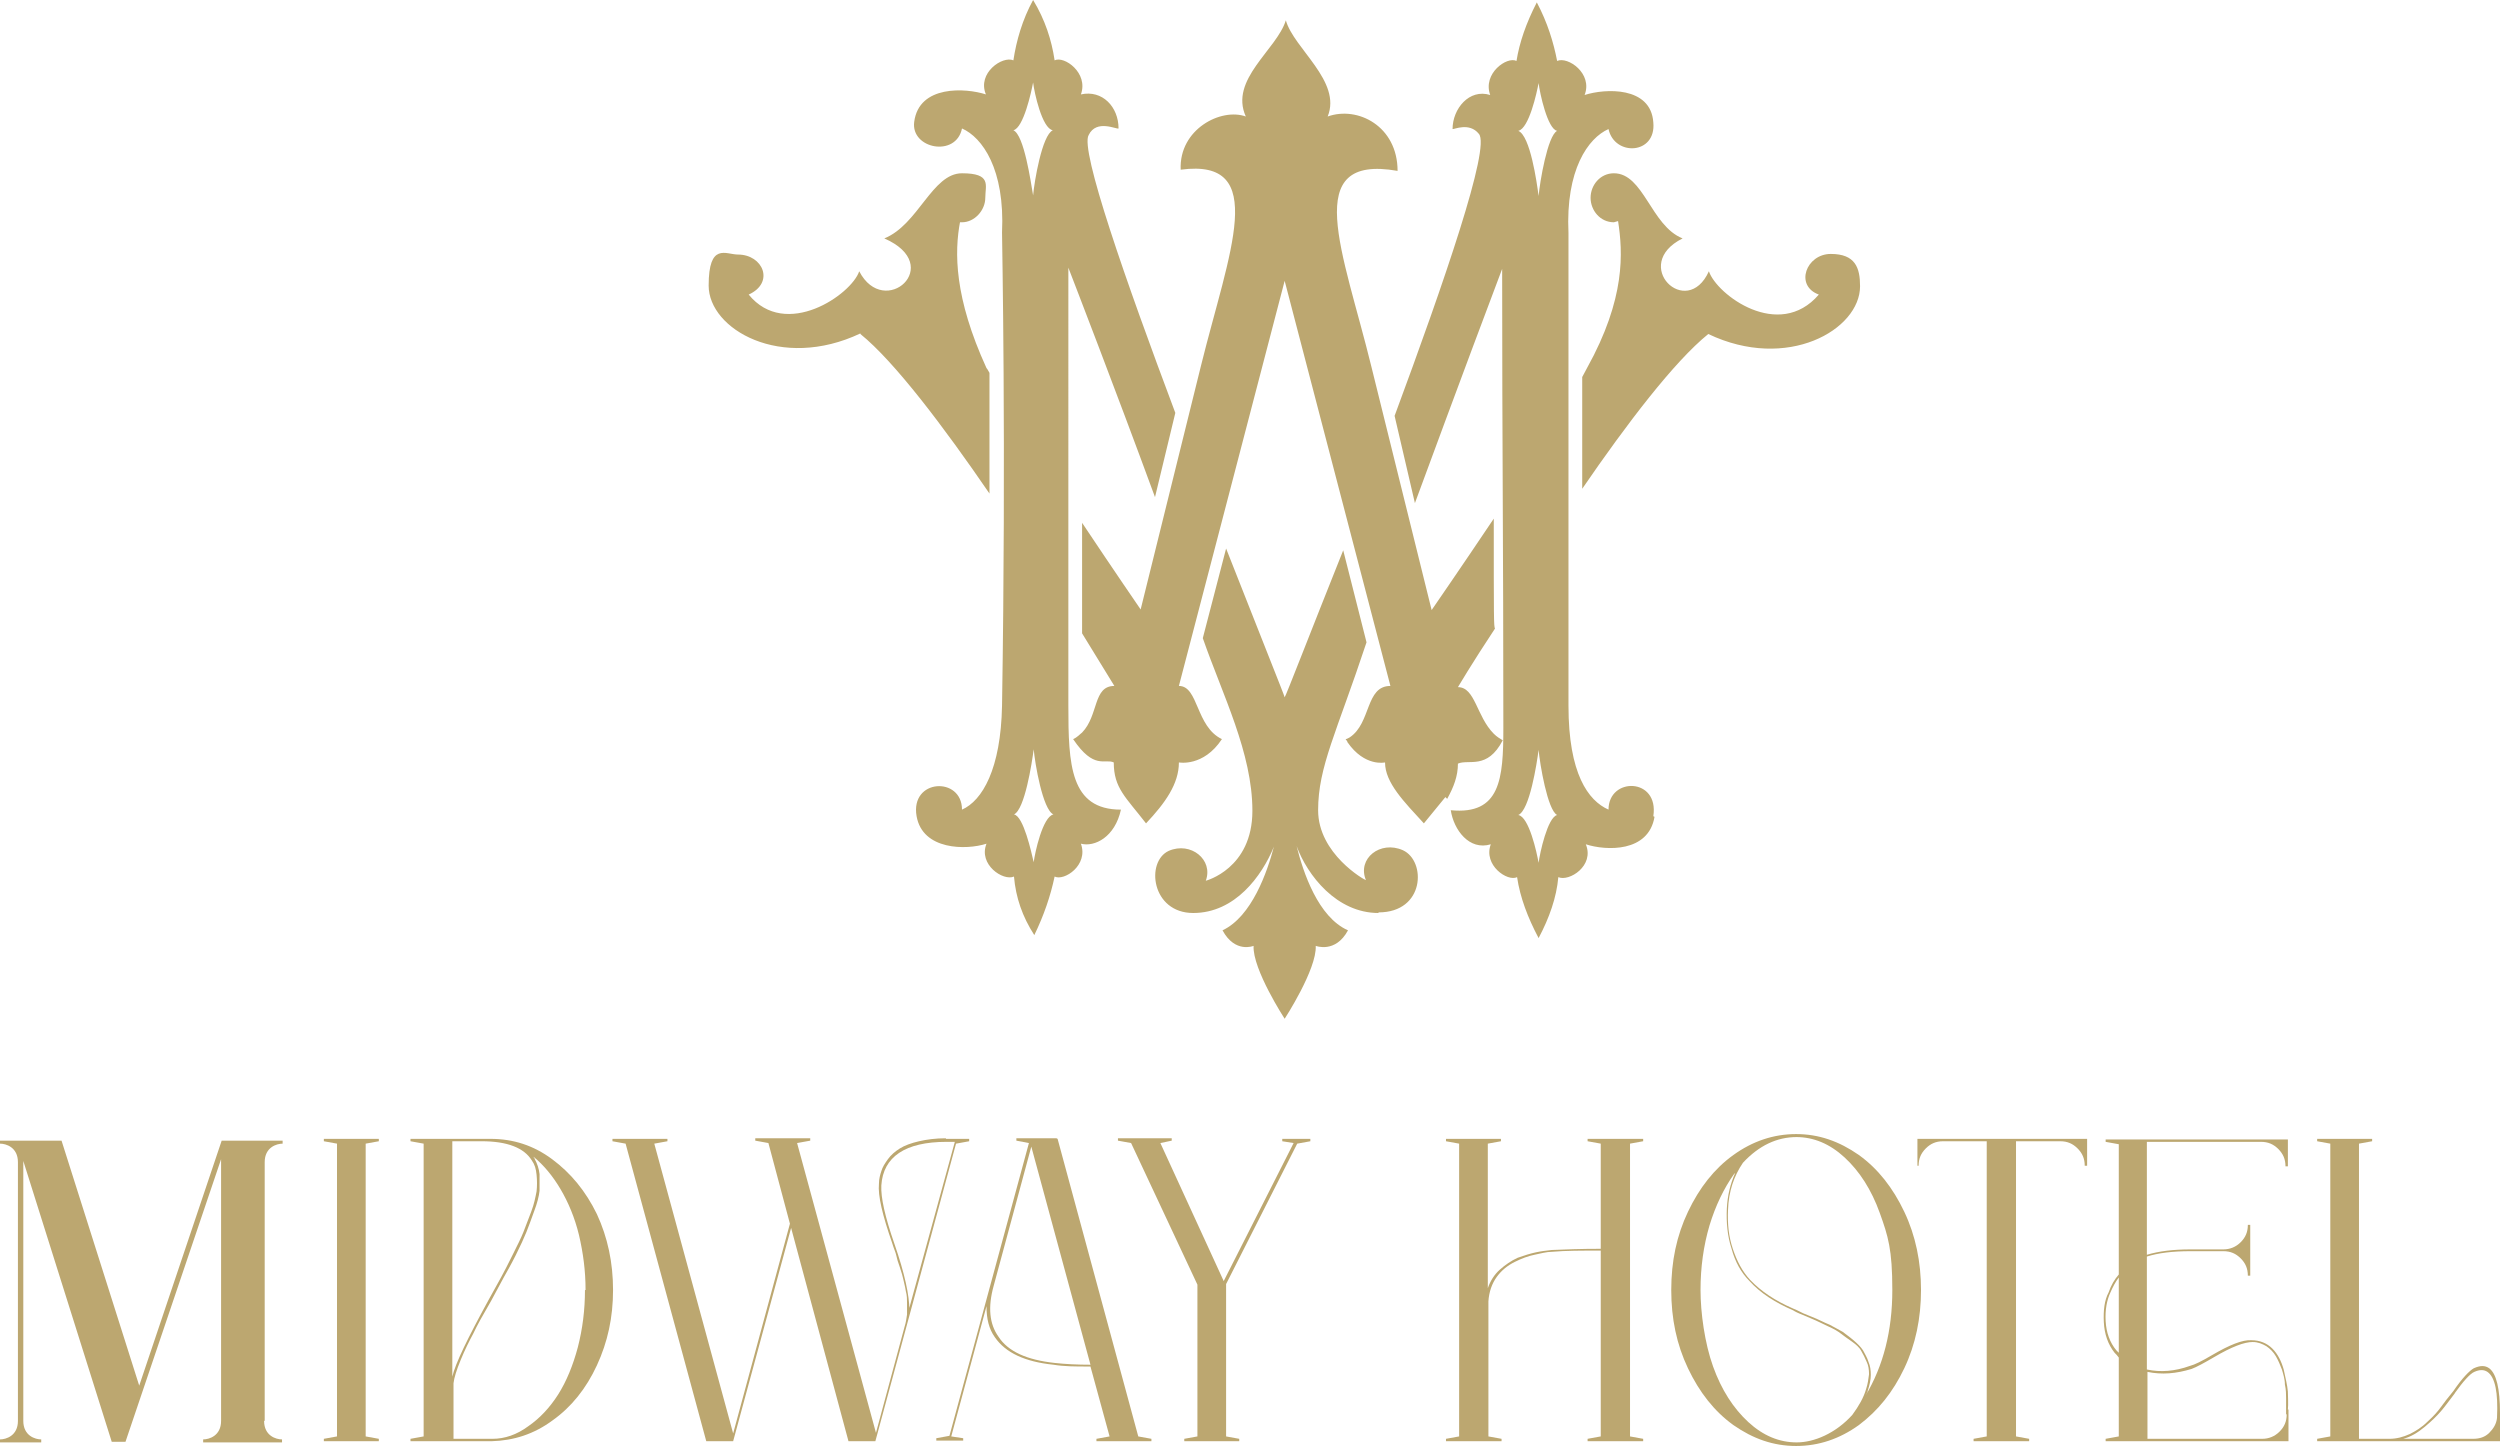 <?xml version="1.0" encoding="UTF-8"?>
<svg id="TEXT" xmlns="http://www.w3.org/2000/svg" viewBox="0 0 418.4 242">
  <defs>
    <style>
      .cls-1 {
        fill: #bca770;
      }
    </style>
  </defs>
  <path class="cls-1" d="M144,55.8c-13.3,6.3-25.4-.7-25.4-8s2.9-5.2,4.9-5.2c4.2,0,6.2,4.7,1.8,6.7,6.2,7.6,17.2,0,18.5-3.9,4.2,8.1,14.5-1,4.2-5.5,5.7-2.3,8-10.9,13-10.9s3.9,2,3.9,4.1-1.8,4.1-3.9,4.1-.2,0-.3-.2c-1,5.2-1,12.8,4.4,24.6,.2,.2,.3,.5,.5,.8v20.2c-7.6-11.1-15.9-22.1-21.6-26.7Zm36.9,85.4c1.3,3.6-2.8,6.3-4.4,5.5-.7,3.3-1.8,6.5-3.4,9.8-2-3.1-3.1-6.3-3.4-9.8-1.8,.8-6-2-4.6-5.5-3.4,1.1-10.7,1.1-11.7-4.6-1.1-6.3,7.6-6.7,7.6-1.1,3.4-1.5,6.5-6.8,6.7-17.4,.7-43.7,0-77.9,0-79.2,.5-10.6-3.3-15.9-6.7-17.4-1,4.9-8.6,3.4-8-1.1,.8-6.2,8.6-5.7,12-4.6-1.5-3.6,2.8-6.5,4.6-5.7,.5-3.3,1.5-6.8,3.3-10.1,2,3.3,3.1,6.7,3.6,10.1,1.6-.8,5.7,2.1,4.4,5.7,3.6-.8,6.3,2.1,6.3,5.7-.3,.2-3.7-1.6-5,1.1-1.5,2.4,6.2,24.4,14.5,46.5l-3.4,14.1c-6.8-18.5-13.5-35.8-14.5-38.4V118.1c0,9.9,.3,17.4,8.8,17.4-1,4.6-4.4,6.3-6.7,5.7Zm-4.7-119.4c-1.8-.3-3.1-6.3-3.3-8-.3,1.6-1.6,7.6-3.3,8,1.8,.8,2.9,8.6,3.3,10.9,.2-2.3,1.5-10.1,3.3-10.9Zm-6.5,114.5c1.6,.3,2.9,6.3,3.3,8,.2-1.6,1.5-7.6,3.3-8-1.8-.8-3.1-8.6-3.3-10.9-.3,2.3-1.5,10.1-3.3,10.9Zm72.2-2.9l-3.6,4.4c-3.3-3.6-6.5-6.8-6.5-10.2,0,0-3.4,.8-6.3-3.4,0-.2-.2-.3-.3-.5,.2,0,.5-.2,.7-.3,3.6-2.4,2.6-8.6,6.8-8.6l-17.7-67.8-17.7,67.8c3.3,0,2.8,6.8,7.2,8.9-3.1,4.7-7.2,3.9-7.2,3.9,0,3.6-2.3,6.8-5.5,10.2-3.4-4.4-5.4-5.9-5.4-10.2-1.5-.7-3.3,1.3-6.8-3.9,.7-.3,1.1-.8,1.5-1.1,2.8-2.9,1.8-7.8,5.4-7.8l-5.4-8.8v-18.5c5.4,8.1,9.8,14.5,9.8,14.5l10.1-40.8c4.7-19,11.5-34.8-3.4-32.8-.3-6.8,6.8-10.4,10.9-8.9-2.8-6.2,5.2-11.2,6.7-16.1,1.3,4.7,9.4,10.2,7,16.1,5-1.8,11.7,1.6,11.7,9.1-16.4-2.9-9.1,13.5-4.4,32.7l10.1,40.8s4.7-6.8,10.4-15.3c0,17.2,0,17.9,.2,18.4-3.9,5.9-6.2,9.8-6.2,9.8,2.9,0,3.1,4.9,6,7.8,.5,.5,1,.8,1.5,1.1-2.6,5-5.7,3.1-7.5,3.9,0,2.1-.7,3.9-1.8,5.9Zm-11.2,19.4c-7,0-11.9-6.3-13.7-11.2,1.1,4.4,3.6,11.9,8.6,14.1-2.1,3.9-5.4,2.6-5.4,2.6,.2,3.9-5.2,12.2-5.2,12.2,0,0-5.4-8.3-5.2-12.2,0,0-3.1,1.3-5.2-2.6,4.9-2.3,7.5-9.8,8.6-14-2,4.9-6.5,11.1-13.5,11.1s-8-8.6-4.1-10.4c3.7-1.6,7.5,1.5,6.2,5,0,0,7.8-2,7.8-11.7s-5-19.4-8.3-28.9l3.9-15c5.5,14,9.8,24.7,9.8,24.9,.2-.2,4.2-10.6,9.8-24.6l3.9,15.4c-5,15.1-8.1,20.8-8.1,28.1s7.8,11.7,8,11.7c-1.5-3.6,2.4-6.7,6.2-5,3.9,1.8,3.7,10.4-4.1,10.4Zm46.2-16.1c-1,6-8.1,5.7-11.5,4.6,1.5,3.6-2.8,6.3-4.6,5.5-.3,3.4-1.5,6.8-3.3,10.2-1.8-3.4-3.1-6.8-3.6-10.2-1.6,.8-5.7-2-4.4-5.5-3.6,1.1-6.2-2.4-6.7-5.7,8.3,.8,8.8-5.2,8.8-13.8,0-31.4-.2-46.2-.2-76.8-1,2.6-7.6,20.2-14.6,39.2l-3.4-14.6c8.3-22.4,16.1-45,14.1-47.2-1.6-2-4.2-.7-4.4-.8,0-3.4,2.8-6.8,6.3-5.7-1.3-3.6,2.8-6.5,4.4-5.7,.5-3.1,1.6-6.3,3.4-9.8,1.8,3.4,2.8,6.7,3.4,9.8,1.8-.8,6,2.1,4.6,5.7,3.4-1.1,11.1-1.5,11.5,4.6,.5,5.4-6.5,5.7-7.5,1.1-3.4,1.5-7.2,6.8-6.7,17.4V118.1c0,11.4,3.3,15.9,6.7,17.4,0-5.5,8.5-5.4,7.5,1.1Zm-16.3-114.8c-1.6-.3-2.9-6.3-3.1-8-.3,1.6-1.6,7.6-3.4,8,2,.8,3.1,8.6,3.4,10.9,.2-2.3,1.5-10.1,3.1-10.9Zm-6.5,114.5c1.8,.3,3.1,6.3,3.4,8,.2-1.6,1.5-7.6,3.1-8-1.6-.8-2.9-8.6-3.1-10.9-.3,2.3-1.5,10.1-3.4,10.9Zm57.2-88.5c0,7.3-12.2,14.3-25.4,8-5.7,4.6-13.7,15.1-21.1,25.9v-18.7l.8-1.5c6.5-11.7,6-19.4,5.2-24.6l-.7,.2c-2.3,0-3.9-2-3.9-4.1s1.6-4.1,3.9-4.1c5,0,6.2,8.8,11.5,10.9-8.8,4.4,.7,13.7,4.4,5.5,1.3,3.9,11.7,11.7,18.4,3.9-4.1-1.5-2.1-6.8,2-6.8s4.9,2.3,4.9,5.4Z"/>
  <g>
    <g>
      <path class="cls-1" d="M63.4,241.2h-9.2v-.4l2.2-.4v-49l-2.2-.4v-.4h9.2v.4l-2.2,.4v49l2.2,.4v.4Z"/>
      <path class="cls-1" d="M82.4,241.2h-13.7v-.4l2.2-.4v-49l-2.2-.4v-.4h13.4c3.8,0,7.2,1.1,10.3,3.4,3.1,2.3,5.6,5.3,7.5,9.2,1.8,3.9,2.7,8.1,2.7,12.7s-.9,8.7-2.7,12.6c-1.8,3.9-4.3,7-7.4,9.2-3.1,2.3-6.5,3.4-10.2,3.5Zm-6.7-50.2v39.4c.5-2.2,2.6-6.5,6.1-12.9,.9-1.6,1.6-2.9,2.1-3.8,.5-.9,1.1-2.1,1.9-3.7,.8-1.6,1.4-2.8,1.8-3.8,.4-1,.8-2.1,1.3-3.4,.5-1.3,.7-2.4,.9-3.4,.1-.9,.1-1.8,0-2.8s-.3-1.7-.8-2.4c-1.3-2.1-4.1-3.2-8.4-3.2h-5.1Zm22.3,24.9c0-3.2-.4-6.2-1.1-9.2-.7-2.9-1.8-5.5-3.1-7.7-1.3-2.2-2.8-4-4.5-5.4,0,0,0,.1,.1,.2s.1,.1,.1,.2c.4,.7,.7,1.6,.8,2.5,0,1,0,1.9,0,2.8-.1,.9-.4,2.1-.9,3.4-.5,1.4-.9,2.5-1.3,3.5-.4,1-1,2.3-1.8,3.9-.8,1.6-1.5,2.8-2,3.7-.5,.9-1.2,2.2-2.1,3.9-1.4,2.4-2.4,4.2-3,5.5-.7,1.3-1.4,2.7-2.1,4.4-.7,1.7-1.1,3-1.2,3.9v9.3h6.5c2.1,0,4.1-.7,6-2.1,1.9-1.3,3.6-3.1,5-5.3,1.4-2.2,2.5-4.9,3.3-7.9,.8-3.1,1.2-6.3,1.2-9.6Z"/>
      <path class="cls-1" d="M158.3,190.6h3.9v.4l-2.2,.4-13.5,49.8h-4.5l-9.6-35.7-9.7,35.7h-4.5l-13.5-49.8-2.2-.4v-.4h9.2v.4l-2.2,.4,13.2,48.5,9.5-35.1-3.6-13.5-2.2-.4v-.4h9.2v.4l-2.2,.4,13.2,48.5,4.8-17.8c.2-.6,.3-1.3,.4-2,0-.7,0-1.3,0-1.9s0-1.3-.2-2c-.1-.7-.3-1.4-.4-1.9-.1-.5-.3-1.2-.6-2.1-.3-.8-.5-1.5-.6-2-.1-.5-.4-1.1-.7-2.1-1.6-4.6-2.4-7.9-2.2-9.9,0-.8,.2-1.5,.4-2.1,.2-.7,.6-1.3,1.1-2,.5-.7,1.2-1.3,2-1.8,.8-.5,1.9-.9,3.2-1.2,1.3-.3,2.8-.5,4.5-.5Zm-6.2,28.6l7.7-28.1h-1.4c-6.9,0-10.6,2.5-10.9,7.3-.1,2,.6,5.2,2.2,9.8,1.7,4.9,2.5,8.6,2.5,11.1Z"/>
      <path class="cls-1" d="M177,190.6l13.5,49.8,2.2,.4v.4h-9.2v-.4l2.2-.4-3.2-11.7h-.4c-2.1,0-4,0-5.8-.3-4.8-.5-8-2-9.8-4.6-1-1.4-1.4-3.1-1.4-5.2l-5.9,21.8,2,.3v.4h-4.5v-.4l2.2-.4,13.3-49-2.1-.4v-.4h6.7Zm-.5,37.5c1.8,.2,3.8,.3,6,.3l-9.9-36.5-6.3,23.3c-1,3.6-.7,6.4,.8,8.5,1.6,2.5,4.8,3.9,9.4,4.4Z"/>
      <path class="cls-1" d="M214.8,190.6h4.5v.4l-2.2,.4-11.9,23.5v25.5l2.2,.4v.4h-9.2v-.4l2.2-.4v-25.4l-11.1-23.7-2.2-.4v-.4h9v.4l-1.9,.4,10.6,23.1,11.7-23.1-1.9-.3v-.4Z"/>
      <path class="cls-1" d="M251.2,241.2h-9.2v-.4l2.2-.4v-49l-2.2-.4v-.4h9.2v.4l-2.2,.4v24.2c.4-1.2,1.1-2.3,2-3.1s1.9-1.5,3-2c1.1-.4,2.1-.7,3-.9,.9-.2,1.8-.3,2.7-.4,2.2-.1,4.9-.2,8.2-.2v-17.6l-2.2-.4v-.4h9.3v.4l-2.2,.4v49l2.2,.4v.4h-9.3v-.4l2.2-.4v-31.1c-3.2,0-5.9,0-8.1,.2-1,0-2,.3-3,.5-1,.2-2.1,.6-3.3,1.2-1.2,.6-2.2,1.4-3,2.5-.8,1.1-1.3,2.5-1.4,4.1v22.6l2.2,.4v.4Z"/>
      <path class="cls-1" d="M311.1,238.5c-3.2,2.3-6.7,3.5-10.5,3.5s-7.2-1.2-10.5-3.5c-3.2-2.3-5.7-5.5-7.6-9.5-1.9-4-2.8-8.3-2.8-13.1s.9-9.1,2.8-13.1,4.4-7.2,7.6-9.5c3.2-2.3,6.7-3.5,10.5-3.5s7.2,1.2,10.5,3.5c3.2,2.3,5.7,5.5,7.6,9.5s2.8,8.4,2.8,13.1-.9,9.1-2.8,13.1c-1.9,4-4.4,7.1-7.6,9.5Zm-20.9-42c-1.7,2.4-3.1,5.3-4.1,8.6-1,3.4-1.5,7-1.5,10.8s.7,8.9,2.1,12.8c1.4,3.9,3.4,7,5.9,9.3,2.5,2.3,5.2,3.4,8.1,3.4s6.5-1.5,9.3-4.6c1.1-1.5,1.9-2.9,2.3-4.3,.3-.9,.4-1.7,.5-2.5,0-.8-.1-1.5-.4-2.1-.3-.7-.6-1.3-.9-1.8-.3-.6-.9-1.1-1.6-1.6-.7-.5-1.3-.9-1.8-1.3-.5-.4-1.2-.8-2.1-1.2-.9-.4-1.6-.8-2.1-1-.5-.2-1.2-.5-2.1-.9-.8-.3-1.4-.6-1.7-.8-3-1.3-5.5-2.9-7.3-4.9-1.4-1.4-2.4-3.2-3-5.4-.7-2.1-.9-4.4-.8-6.7,.1-2.2,.6-4.2,1.4-6Zm10.5-6.2c-3.3,0-6.3,1.4-9,4.3-1.5,2.2-2.4,4.8-2.5,7.9-.1,2.3,.1,4.4,.8,6.5,.7,2.1,1.6,3.8,2.9,5.2,1.8,1.9,4.2,3.5,7.2,4.8,.3,.1,.9,.4,1.7,.8,1,.4,1.7,.7,2.2,.9,.5,.2,1.2,.6,2.2,1,.9,.5,1.7,.9,2.2,1.2,.5,.4,1.1,.8,1.8,1.4,.7,.6,1.2,1.1,1.6,1.7,.3,.6,.7,1.2,.9,1.9,.3,.7,.4,1.4,.4,2.2,0,.8-.2,1.7-.5,2.6,0,.2-.2,.5-.4,.9,3-5,4.5-10.9,4.5-17.7s-.7-9-2.1-12.9c-1.4-3.9-3.4-7-5.9-9.3-2.5-2.3-5.2-3.4-8.1-3.4Z"/>
      <path class="cls-1" d="M321.3,195.1h-.4v-4.5h28.4v4.5h-.4c0-1.2-.4-2.1-1.2-2.9-.8-.8-1.7-1.2-2.9-1.2h-7.4v49.4l2.2,.4v.4h-9.3v-.4l2.2-.4v-49.4h-7.3c-1.2,0-2.1,.4-2.9,1.2-.8,.8-1.2,1.7-1.2,2.9Z"/>
      <path class="cls-1" d="M383,235.9v5.3h-30.6v-.4l2.2-.4v-13.2c-.2-.3-.5-.6-.7-.8-1.1-1.4-1.7-3.1-1.8-5.1-.1-2,.1-3.7,.8-5,.4-1.2,1-2.2,1.7-3v-21.8l-2.2-.4v-.4h30.5v4.5h-.4c0-1.2-.4-2.1-1.2-2.9s-1.7-1.2-2.9-1.2h-19.1v18.9c2-.6,4.4-.9,7.3-.9h5.5c1.1,0,2.1-.4,2.9-1.2s1.2-1.7,1.2-2.9h.4v8.5h-.4c0-1.2-.4-2.1-1.2-2.9-.8-.8-1.7-1.2-2.9-1.2h-5.5c-3,0-5.4,.3-7.3,.9v18.9c2.3,.5,4.7,.3,7.2-.6,.8-.2,2-.8,3.7-1.8,2.9-1.7,5.1-2.6,6.6-2.5,1.4,0,2.6,.5,3.5,1.4,.9,.9,1.5,2.1,1.9,3.5,.3,1.4,.6,2.6,.7,3.7,0,1,.1,2,0,3Zm-28.4-9.4v-12.7c-.6,.8-1,1.6-1.4,2.5-.6,1.3-.9,2.9-.8,4.8,.1,1.9,.7,3.6,1.8,4.9l.4,.4Zm28,10.2v-.9c0-.6,0-1.2,0-1.8,0-.6,0-1.4-.2-2.3,0-.9-.3-1.8-.5-2.5-.3-.8-.6-1.5-1-2.2-.4-.7-1-1.3-1.6-1.7-.7-.4-1.4-.7-2.3-.7-1.4,0-3.5,.8-6.4,2.5-1.7,1-3,1.7-3.8,2-2.6,.8-5,1-7.4,.5v11.2h19.2c1.1,0,2.1-.4,2.9-1.2,.8-.8,1.2-1.7,1.2-2.9Z"/>
      <path class="cls-1" d="M418.4,241.2h-30.6v-.4l2.2-.4v-49l-2.2-.4v-.4h9.2v.4l-2.2,.4v49.4h5.1c1.2,0,2.3-.3,3.4-.8,1-.5,2-1.1,3-2.1,1-.9,1.7-1.7,2.2-2.4,.5-.7,1.2-1.6,2.1-2.7,1.5-2.2,2.7-3.4,3.4-3.8,1.1-.5,1.9-.5,2.6,0,1.2,.9,1.8,3.4,1.8,7.5v4.5Zm-7.5-8.1c-1,1.3-1.7,2.3-2.4,3.1-.6,.7-1.5,1.6-2.7,2.6-1.2,1-2.4,1.7-3.6,2h11.7c1.1,0,2-.3,2.7-1,.7-.7,1.2-1.5,1.3-2.5,.2-4.2-.3-6.8-1.6-7.7-.6-.4-1.3-.4-2.2,0-.7,.3-1.8,1.5-3.3,3.6Z"/>
    </g>
    <path class="cls-1" d="M44.2,237.8c0,2.5,2,3.1,3,3.1v.5h-13.2v-.5c1,0,3-.6,3-3.1v-43.8l-16,47.3h-2.3L3.9,194.3v43.5c0,2.5,2,3.1,3,3.1v.5H0v-.5c1,0,3-.6,3-3.1v-43.3c0-2.5-2-3.1-3-3.1v-.5H10.3l13,41,13.8-41h10.2v.5c-1,0-3,.6-3,3.1v43.3Z"/>
  </g>
</svg>
